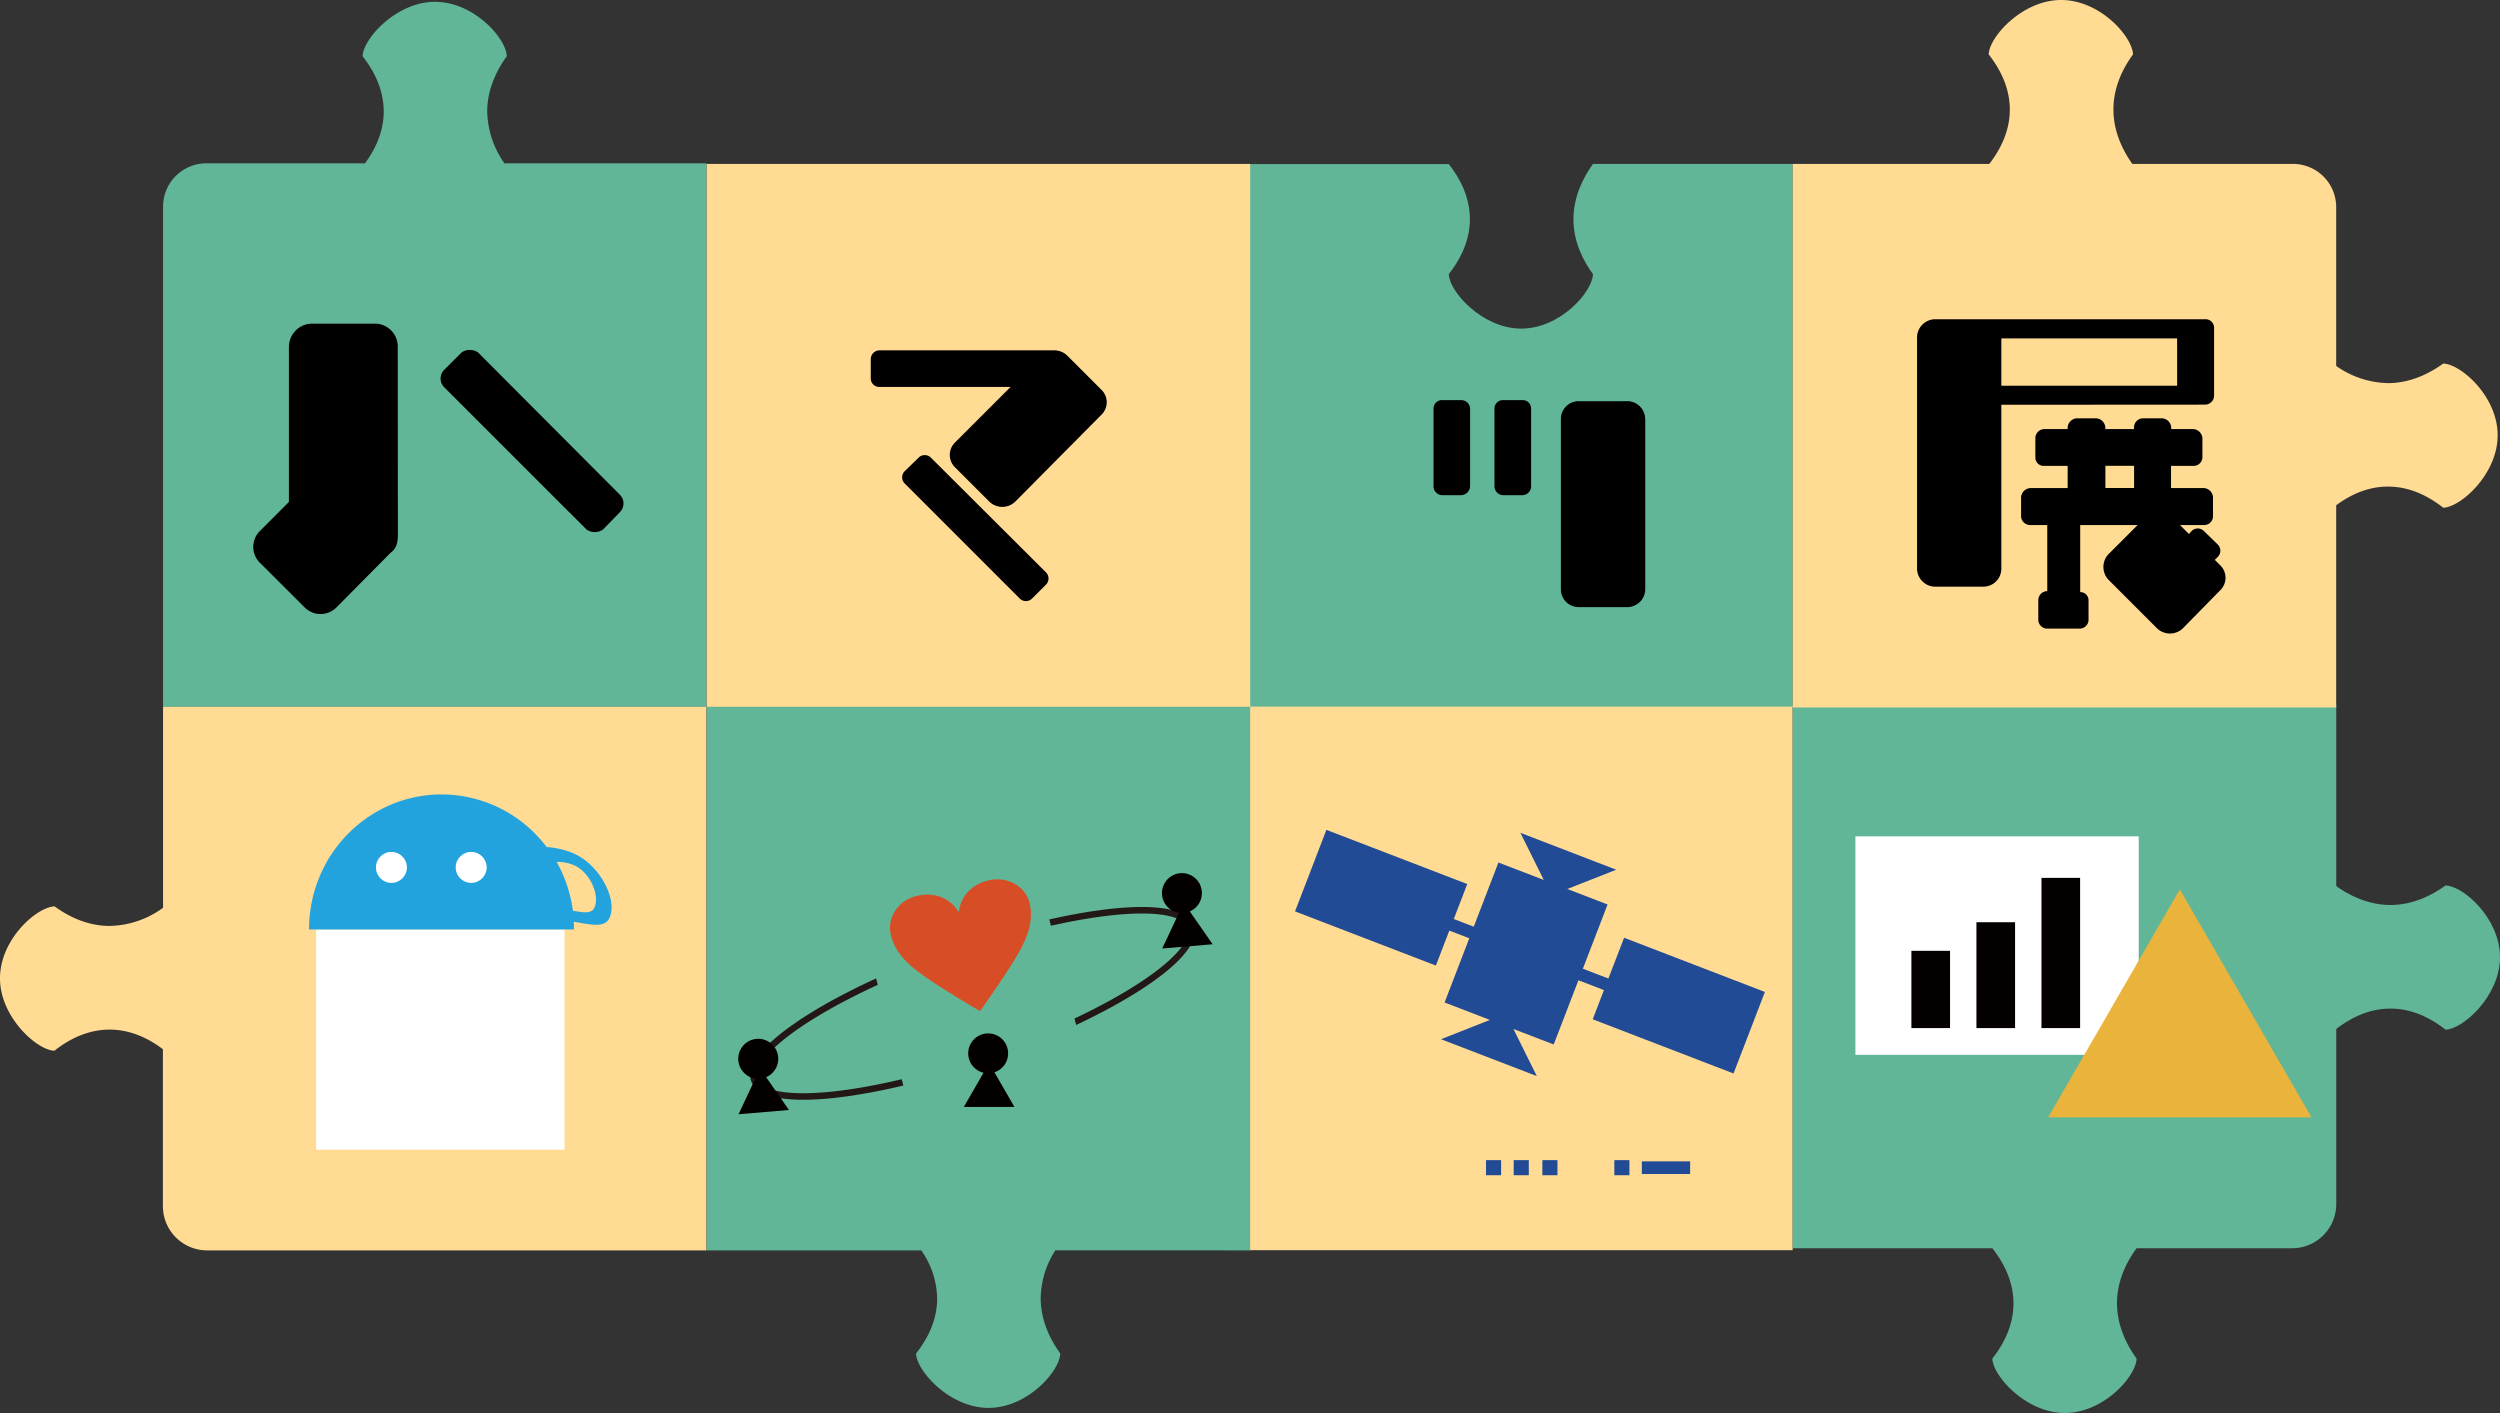<svg xmlns="http://www.w3.org/2000/svg" viewBox="0 0 766.57 433.26">
		<rect x="0" y="0" width="766.57" height="433.26" fill="#333333" stroke="none"/>
		<defs>
			<style>
.cls-1{fill:#61b698;}.cls-2{fill:#ffdb94;}.cls-3{fill:#fff;}.cls-4{fill:#22a3de;}.cls-5{fill:#224b95;}.cls-6{fill:none;stroke:#231815;stroke-miterlimit:10;stroke-width:2px;}.cls-7{fill:#d74d26;}.cls-8{fill:#040000;}.cls-9{fill:#eab43c;}
</style>
		</defs>
		<g id="レイヤー_2" data-name="レイヤー 2">
			<g id="パズル部分">
				<path class="cls-1" d="M216.62,50.08V216.74H50V63.34A13.27,13.27,0,0,1,63.22,50.08h48.7c2.9-3.94,6-9.72,5.72-16.77-.26-6.81-3.54-12.34-6.46-16.06C111.3,12,121.39.62,133.29.56c12.08-.06,22,11.33,22.1,16.69-2.83,3.92-5.9,9.67-6,16.71a28.51,28.51,0,0,0,5.28,16.12Z"/>
				<path class="cls-1" d="M488.45,50.26c-2.86,4-6,9.86-6,17.09.06,7,3.13,12.8,6,16.71-.12,5.36-10,16.76-22.11,16.7-11.89-.06-22-11.42-22.1-16.7,2.92-3.71,6.2-9.24,6.45-16,.29-7.66-3.36-13.83-6.45-17.75H383V216.92H549.68V50.26Z"/>
				<rect class="cls-2" x="383.01" y="216.67" width="166.67" height="166.67"/>
				<rect class="cls-2" x="216.67" y="50.26" width="166.67" height="166.67"/>
				<path class="cls-1" d="M549.69,216.09V382.75h61.22c3.1,3.93,6.75,10.1,6.46,17.75-.25,6.82-3.53,12.35-6.46,16.06.13,5.28,10.22,16.64,22.11,16.7,12.09.06,22-11.34,22.11-16.7-2.83-3.91-5.9-9.67-6-16.71-.06-7.23,3.09-13.13,6-17.1H702.8a13.55,13.55,0,0,0,13.56-13.55V216.09Z"/>
				<path class="cls-2" d="M50,216.73v61.62a28.66,28.66,0,0,1-16.54,5.57c-7-.05-12.8-3.13-16.72-6C11.33,278.08-.06,288,0,300.07c.06,11.9,11.42,22,16.69,22.11,3.72-2.93,9.25-6.21,16.06-6.46,7.31-.27,13.26,3,17.2,6v48.1A13.56,13.56,0,0,0,63.51,383.4H216.62V216.73Z"/>
				<path d="M337.73,127.17l-26.4,26.62a5.71,5.71,0,0,1-8,0l-10.45-10.45a5.32,5.32,0,0,1,0-7.7l17-17H269.75a2.6,2.6,0,0,1-2.75-2.75v-5.72a2.72,2.72,0,0,1,2.75-2.75H323.1a5.72,5.72,0,0,1,4.18,1.65l10.45,10.45A5.32,5.32,0,0,1,337.73,127.17Zm-17.05,48.29a2.66,2.66,0,0,1,0,3.85l-4.18,4.18a2.66,2.66,0,0,1-3.85,0l-35.2-35.2a2.66,2.66,0,0,1,0-3.85l4.18-4.07a2.66,2.66,0,0,1,3.85,0Z"/>
				<path d="M450.78,125.44v23.65a2.87,2.87,0,0,1-2.75,2.75h-5.72a2.72,2.72,0,0,1-2.75-2.75V125.44a2.59,2.59,0,0,1,2.75-2.75H448A2.72,2.72,0,0,1,450.78,125.44Zm18.7,0v23.65a2.72,2.72,0,0,1-2.75,2.75H461a2.72,2.72,0,0,1-2.75-2.75V125.44a2.59,2.59,0,0,1,2.75-2.75h5.72A2.59,2.59,0,0,1,469.48,125.44Zm35,3.07v52.15a5.52,5.52,0,0,1-5.5,5.5H484.11a5.45,5.45,0,0,1-5.5-5.5V128.51a5.45,5.45,0,0,1,5.5-5.5H499A5.52,5.52,0,0,1,504.46,128.51Z"/>
				<path class="cls-2" d="M749.16,111.48c-3.92,2.83-9.67,5.91-16.71,6a28.5,28.5,0,0,1-16.11-5.27V63.52a13.25,13.25,0,0,0-13.26-13.26H653.83c-2.82-4-5.84-9.77-5.79-16.85s3.14-12.8,6-16.72C653.88,11.33,644-.06,631.9,0c-11.9.06-22,11.42-22.11,16.69,2.92,3.72,6.2,9.25,6.46,16.06.28,7.5-3.22,13.57-6.27,17.51h-60.3V216.92H716.34v-62c3.94-2.9,9.72-6,16.76-5.7,6.81.25,12.34,3.53,16.06,6.46,5.28-.12,16.64-10.21,16.69-22.11C765.91,121.51,754.52,111.61,749.16,111.48Z"/>
				<path d="M613.67,124.11v50.28a5.52,5.52,0,0,1-5.5,5.5H593.32a5.59,5.59,0,0,1-5.5-5.5v-71a5.6,5.6,0,0,1,5.5-5.5h82.83a2.6,2.6,0,0,1,2.75,2.75v20.68a2.78,2.78,0,0,1-2.75,2.75Zm0-5.83h53.9V103.76h-53.9ZM680.77,181l-11.55,11.77a5.73,5.73,0,0,1-7.7,0l-15.07-15.07a5.73,5.73,0,0,1,0-7.7l9-9h-17.6v20.57A2.47,2.47,0,0,1,640.4,184v6a2.72,2.72,0,0,1-2.75,2.75h-9.9A2.72,2.72,0,0,1,625,190v-6a2.79,2.79,0,0,1,2.75-2.75V161h-5.28a2.79,2.79,0,0,1-2.75-2.75v-5.84a3.06,3.06,0,0,1,2.75-2.75H634v-6.81h-7.15a2.55,2.55,0,0,1-2.75-2.53v-6a2.79,2.79,0,0,1,2.75-2.75H634v-.55a3,3,0,0,1,2.75-2.75h6.05a3,3,0,0,1,2.75,2.75v.55h8.8v-.55a2.78,2.78,0,0,1,2.75-2.75H663a3,3,0,0,1,2.75,2.75v.55h6.82a3,3,0,0,1,2.75,2.75v6a2.68,2.68,0,0,1-2.75,2.53H665.7v6.81h10.12a3,3,0,0,1,2.75,2.75v5.84a2.72,2.72,0,0,1-2.75,2.75h-7.37l2.75,2.75.77-.88a2.66,2.66,0,0,1,3.85,0l4.18,4.07a2.66,2.66,0,0,1,0,3.85l-.88.88,1.65,1.65A5.32,5.32,0,0,1,680.77,181Zm-35.2-31.36h8.8v-6.81h-8.8Z"/>
				<path class="cls-1" d="M383.33,383.4V216.73H216.67V383.4h65.81A26.14,26.14,0,0,1,287.35,399c-.26,6.81-3.54,12.34-6.46,16,.12,5.28,10.21,16.64,22.11,16.7,12.08.06,22-11.34,22.1-16.7-2.83-3.91-5.9-9.67-6-16.71a27.9,27.9,0,0,1,4.5-14.91Z"/>
				<path d="M122,163.85c0,2.13-.28,4.26-2.13,5.54l-16.61,16.76a6.86,6.86,0,0,1-9.94,0L79.79,172.66a6.86,6.86,0,0,1,0-9.94l8.8-8.81V106.34a7.13,7.13,0,0,1,7.1-7.1h19.17a7,7,0,0,1,7.1,7.1ZM190.12,157l-5.25,5.39a4.49,4.49,0,0,1-5,0L136.16,118.7a3.78,3.78,0,0,1,0-5.26l5.4-5.39a4.49,4.49,0,0,1,5,0l43.59,43.73A3.78,3.78,0,0,1,190.12,157Z"/>
				<path class="cls-1" d="M716.07,271.51v44.21c3.93-3.09,10.1-6.74,17.75-6.45,6.81.25,12.34,3.53,16.06,6.45,5.28-.12,16.63-10.21,16.69-22.1.06-12.09-11.33-22-16.69-22.11-3.92,2.83-9.67,5.9-16.71,6C725.94,277.52,720,274.37,716.07,271.51Z"/>
			</g>
			<g id="レイヤー_1-2" data-name="レイヤー 1">
				<rect class="cls-3" x="96.93" y="284.99" width="76.17" height="67.54"/>
				<path class="cls-4" d="M175,261.32a25.78,25.78,0,0,0-7.39-1.6,40.35,40.35,0,0,0-32.19-16.12c-22.46,0-40.66,18.53-40.66,41.39H176c0-.79,0-1.58-.07-2.36,4.95.85,9.22,1.94,10.79-.88C189.73,276.36,184,264.69,175,261.32Zm7.22,17.1c-1,1.91-3.57,1.3-6.54.86a41.71,41.71,0,0,0-5-15,13.53,13.53,0,0,1,5,.88C180.94,267.19,184.12,274.78,182.18,278.42Z"/>
				<polygon class="cls-5" points="497.99 287.54 493.18 300.04 485.35 297.03 492.93 277.34 480.58 272.59 495.58 266.68 466.2 255.37 473.36 269.81 459.46 264.47 451.89 284.15 445.77 281.8 449.9 271.07 406.71 254.46 397.09 279.46 440.28 296.07 444.4 285.35 450.52 287.7 442.95 307.39 456.84 312.74 441.85 318.65 471.23 329.96 464.07 315.52 476.41 320.27 483.99 300.58 491.81 303.59 488.37 312.54 531.55 329.16 541.17 304.16 497.99 287.54"/>
				<path class="cls-6" d="M365.1,284.14c3.14,8.94-24.27,26.72-61.22,39.71s-69.45,16.28-72.59,7.34c-2.33-6.63,12.15-18.13,34.87-28.92a273.18,273.18,0,0,1,26.34-10.79,269,269,0,0,1,29.3-8.54C345.28,277.61,362.83,277.69,365.1,284.14Z"/>
				<rect class="cls-1" x="269.03" y="260.53" width="55.92" height="75.07" transform="translate(-64.26 82.33) rotate(-14.26)"/>
				<path class="cls-7" d="M300.44,310c-2.34-1.32-11.48-6.82-16.19-10.08-4.91-3.42-9.79-7.23-11.15-13.52-1.14-5.31,2.57-10.54,8.31-11.77,5.1-1.1,9.81.63,12.54,5H294c.68-5.36,4.47-8.68,9.36-9.74,5.74-1.23,11.27,2,12.41,7.31,1.36,6.29-1.51,11.78-4.58,16.91-2.94,4.91-9.06,13.7-10.65,15.86Z"/>
				<polygon class="cls-8" points="303.29 325.97 295.54 339.41 311.05 339.41 303.29 325.97"/>
				<circle class="cls-8" cx="303" cy="322.99" r="6.12"/>
				<path class="cls-8" d="M241.92,340.35l-7-10.06a6.13,6.13,0,1,0-3.32.43l-5.14,10.94Z"/>
				<path class="cls-8" d="M371.83,289.53l-7-10.06a6.12,6.12,0,1,0-3.32.43l-5.14,10.94Z"/>
				<rect class="cls-3" x="568.92" y="256.45" width="86.87" height="67"/>
				<rect class="cls-8" x="586.09" y="291.55" width="11.85" height="23.69"/>
				<rect class="cls-8" x="625.97" y="269.18" width="11.85" height="46.06"/>
				<rect class="cls-8" x="606.03" y="282.78" width="11.85" height="32.46"/>
				<polygon class="cls-9" points="668.4 272.73 628.02 342.61 708.77 342.61 668.4 272.73"/>
				<rect class="cls-5" x="495" y="355.73" width="4.63" height="4.63"/>
				<rect class="cls-5" x="503.43" y="356.1" width="14.81" height="3.89"/>
				<rect class="cls-5" x="464.14" y="355.73" width="4.63" height="4.63"/>
				<rect class="cls-5" x="472.93" y="355.73" width="4.63" height="4.63"/>
				<rect class="cls-5" x="455.65" y="355.73" width="4.63" height="4.63"/>
				<circle class="cls-3" cx="120.02" cy="265.97" r="4.75"/>
				<circle class="cls-3" cx="144.48" cy="265.97" r="4.75"/>
			</g>
		</g>
	</svg>

